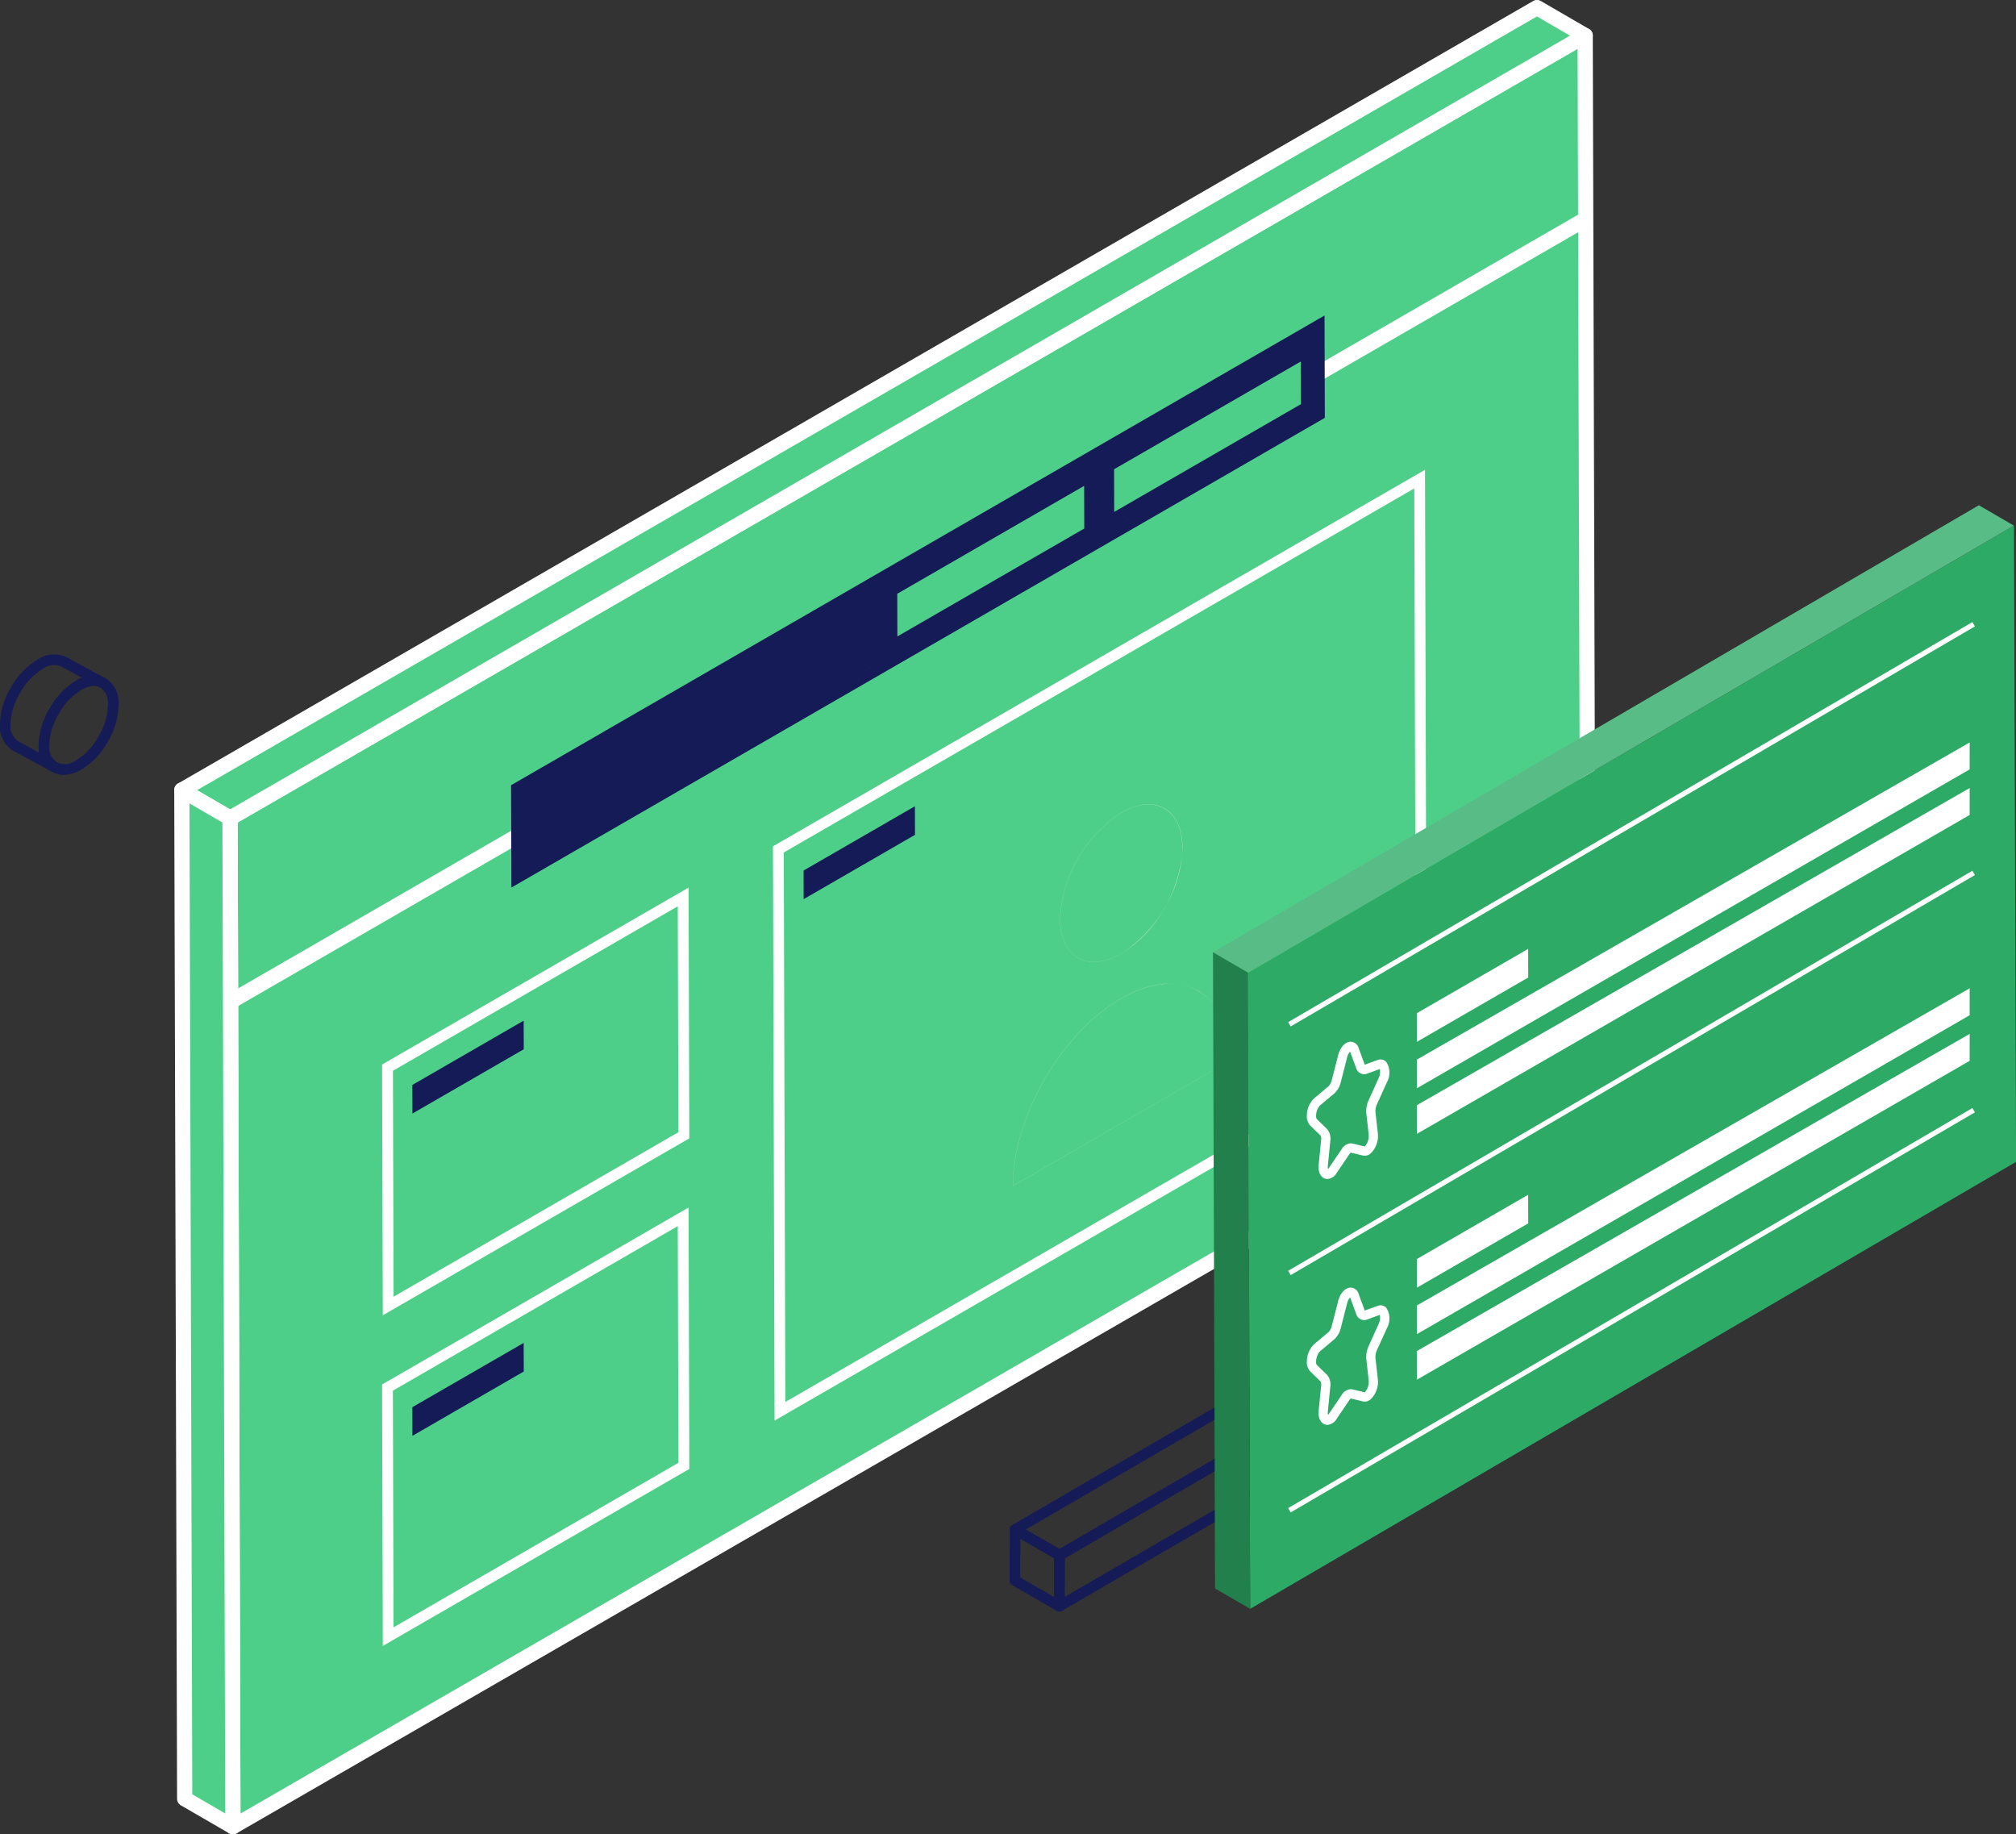 <svg xmlns="http://www.w3.org/2000/svg" xmlns:xlink="http://www.w3.org/1999/xlink" width="202.421" height="184.155" viewBox="0 0 202.421 184.155"><rect x="0" y="0" width="202.421" height="184.155" fill="#333333" stroke="none"/><defs><clipPath id="clip-path"><rect id="Rectangle_1484" data-name="Rectangle 1484" width="56.615" height="66.237" fill="#fff"></rect></clipPath><clipPath id="clip-path-2"><rect id="Rectangle_1556" data-name="Rectangle 1556" width="11.782" height="17.281" transform="translate(-2 -2)" fill="none" stroke="#fff" stroke-width="1"></rect></clipPath></defs><g id="Groupe_3487" data-name="Groupe 3487" transform="translate(-1036.529 -762.15)"><path id="Trac&#xE9;_4979" data-name="Trac&#xE9; 4979" d="M21.41,81.872,21.7,183.127l136.061-78.557L157.471,3.317Z" transform="translate(1038.217 762.41)" fill="#4ecf89"></path><path id="Trac&#xE9;_4980" data-name="Trac&#xE9; 4980" d="M21.753,183.951a.766.766,0,0,1-.764-.763L20.7,81.933a.764.764,0,0,1,.382-.665L157.148,2.708a.765.765,0,0,1,1.147.66l.287,101.256a.764.764,0,0,1-.382.665L22.136,183.843a.774.774,0,0,1-.383.108m.479-101.58.282,99.493,134.539-77.675L156.77,4.7Z" transform="translate(1038.161 762.354)" fill="#fff"></path><path id="Trac&#xE9;_4981" data-name="Trac&#xE9; 4981" d="M21.763,82.079l-4.84-2.812L152.989.71l4.839,2.812Z" transform="translate(1037.863 762.205)" fill="#4ecf89"></path><path id="Trac&#xE9;_4982" data-name="Trac&#xE9; 4982" d="M21.82,82.9a.767.767,0,0,1-.384-.108L16.6,79.98a.765.765,0,0,1,0-1.324L152.666.1a.765.765,0,0,1,.766,0l4.836,2.81a.764.764,0,0,1,0,1.323L22.2,82.8a.767.767,0,0,1-.382.108M18.505,79.33l3.315,1.927L156.358,3.582l-3.315-1.932Z" transform="translate(1037.807 762.149)" fill="#fff"></path><path id="Trac&#xE9;_4983" data-name="Trac&#xE9; 4983" d="M22.05,177.595l-4.84-2.812L16.924,73.526l4.84,2.812Z" transform="translate(1037.863 767.944)" fill="#4ecf89"></path><path id="Trac&#xE9;_4984" data-name="Trac&#xE9; 4984" d="M22.106,178.416a.767.767,0,0,1-.384-.108l-4.839-2.8a.762.762,0,0,1-.381-.659L16.216,73.585a.764.764,0,0,1,1.148-.663l4.84,2.812a.764.764,0,0,1,.381.659l.287,101.255a.764.764,0,0,1-.761.767h0M18.028,174.4l3.308,1.922-.282-99.485-3.308-1.922Z" transform="translate(1037.807 767.888)" fill="#fff"></path><path id="Trac&#xE9;_4985" data-name="Trac&#xE9; 4985" d="M71.94,81.52l65.469-37.8.164,57.651L72.1,139.175Zm64.548,19.234-.156-55.166L73.025,82.139l.156,55.166,63.306-36.551" transform="translate(1042.2 765.595)" fill="#fff"></path><path id="Trac&#xE9;_4986" data-name="Trac&#xE9; 4986" d="M35.56,100.363,66.336,82.6l.071,25.176L35.631,125.539Zm29.755,6.8L65.25,84.476l-28.6,16.514.065,22.683,28.6-16.516" transform="translate(1039.332 768.659)" fill="#fff"></path><path id="Trac&#xE9;_4987" data-name="Trac&#xE9; 4987" d="M35.559,130.139l30.776-17.767.074,26.245L35.633,156.385ZM65.317,138l-.067-23.76L36.644,130.758l.068,23.76L65.317,138" transform="translate(1039.332 771.006)" fill="#fff"></path><rect id="Rectangle_1458" data-name="Rectangle 1458" width="157.267" height="1.53" transform="translate(1059.229 862.08) rotate(-30.001)" fill="#fff"></rect><path id="Trac&#xE9;_4988" data-name="Trac&#xE9; 4988" d="M129.243,29.361,47.565,76.517,47.6,86.791l81.673-47.156ZM48.678,84.92h0l79.508-45.9-.022-7.779-79.509,45.9h0l79.509-45.9.022,7.78h0Z" transform="translate(1040.278 764.463)" fill="#141b56"></path><path id="Trac&#xE9;_4989" data-name="Trac&#xE9; 4989" d="M122.442,33.639l.012,4.282L103.7,48.743l-.012-4.282Z" transform="translate(1044.702 764.8)" fill="#4ecf89"></path><path id="Trac&#xE9;_4990" data-name="Trac&#xE9; 4990" d="M102.272,45.216l.012,4.282L83.521,60.33l-.012-4.282Z" transform="translate(1043.111 765.713)" fill="#4ecf89"></path><path id="Trac&#xE9;_4991" data-name="Trac&#xE9; 4991" d="M123.5,148.262a1.083,1.083,0,0,1-.063.093.452.452,0,0,0,.063-.093" transform="translate(1046.259 773.835)" fill="#fff"></path><path id="Trac&#xE9;_4992" data-name="Trac&#xE9; 4992" d="M98.957,150.608a.534.534,0,0,1-.268-.071l-4.458-2.574a.535.535,0,0,1-.268-.465l.014-5.122a.536.536,0,0,1,.8-.463l4.458,2.574a.538.538,0,0,1,.269.465l-.015,5.122a.535.535,0,0,1-.535.534m-3.922-3.418,3.389,1.957.011-3.888L95.046,143.3Z" transform="translate(1043.936 773.329)" fill="#141b56"></path><path id="Trac&#xE9;_4993" data-name="Trac&#xE9; 4993" d="M98.631,151.786a.534.534,0,0,1-.535-.537l.015-5.122a.535.535,0,0,1,.266-.461l32.185-18.7a.535.535,0,0,1,.8.464l-.014,5.122a.531.531,0,0,1-.266.461L98.9,151.714a.528.528,0,0,1-.269.072m.549-5.349-.011,3.883,31.113-18.082.011-3.882Z" transform="translate(1044.261 772.151)" fill="#141b56"></path><path id="Trac&#xE9;_4994" data-name="Trac&#xE9; 4994" d="M98.971,146.852a.534.534,0,0,1-.268-.071l-4.459-2.574a.535.535,0,0,1,0-.926l32.186-18.7a.535.535,0,0,1,.536,0l4.458,2.574a.536.536,0,0,1,0,.927L99.24,146.78a.531.531,0,0,1-.269.072m-3.391-3.11,3.39,1.957,31.118-18.084-3.389-1.957Z" transform="translate(1043.937 771.963)" fill="#141b56"></path><path id="Trac&#xE9;_5020" data-name="Trac&#xE9; 5020" d="M49.556,94.981l-11.179,6.455.008,2.872,11.18-6.454Z" transform="translate(1039.554 769.635)" fill="#141b56"></path><path id="Trac&#xE9;_5021" data-name="Trac&#xE9; 5021" d="M85.969,75.029,74.79,81.483l.008,2.872L85.977,77.9Z" transform="translate(1042.424 768.063)" fill="#141b56"></path><path id="Trac&#xE9;_5022" data-name="Trac&#xE9; 5022" d="M38.377,131.424l11.179-6.455.009,2.874L38.384,134.3Z" transform="translate(1039.554 771.999)" fill="#141b56"></path><path id="Trac&#xE9;_5023" data-name="Trac&#xE9; 5023" d="M6.124,72.846A2.343,2.343,0,0,1,4.9,72.5a2.82,2.82,0,0,1-1.3-2.663,7.289,7.289,0,0,1,1.1-3.668,7.381,7.381,0,0,1,2.642-2.779,2.891,2.891,0,0,1,2.976-.249,2.843,2.843,0,0,1,1.3,2.686,7.439,7.439,0,0,1-1.081,3.679,7.316,7.316,0,0,1-2.629,2.783,3.59,3.59,0,0,1-1.783.552M9.137,63.91a2.574,2.574,0,0,0-1.26.41,6.358,6.358,0,0,0-2.256,2.394,6.24,6.24,0,0,0-.953,3.128,1.821,1.821,0,0,0,.774,1.74,1.826,1.826,0,0,0,1.928-.214A6.274,6.274,0,0,0,9.607,68.98a6.309,6.309,0,0,0,.94-3.148,1.838,1.838,0,0,0-.758-1.755,1.31,1.31,0,0,0-.652-.166" transform="translate(1036.813 767.102)" fill="#141b56"></path><path id="Trac&#xE9;_5024" data-name="Trac&#xE9; 5024" d="M5.2,72.67l-3.883-2.1A2.83,2.83,0,0,1,0,67.893a7.287,7.287,0,0,1,1.1-3.668A7.381,7.381,0,0,1,3.74,61.446,2.9,2.9,0,0,1,6.718,61.2L10.6,63.3l-.51.941L6.2,62.134a1.887,1.887,0,0,0-1.925.237,6.342,6.342,0,0,0-2.256,2.394,6.246,6.246,0,0,0-.952,3.128,1.82,1.82,0,0,0,.772,1.74l3.871,2.1Z" transform="translate(1036.529 766.948)" fill="#141b56"></path><path id="Trac&#xE9;_5026" data-name="Trac&#xE9; 5026" d="M109.141,75.251c1.163.668,1.811,2.072,1.817,3.957a13.5,13.5,0,0,1-6.133,10.618c-1.641.948-3.188,1.106-4.351.442s-1.812-2.071-1.818-3.957A13.515,13.515,0,0,1,104.785,75.7c1.646-.949,3.192-1.107,4.356-.444m.019,9.992a12.353,12.353,0,0,0,1.784-6.026c-.005-1.886-.649-3.287-1.812-3.951s-2.706-.508-4.348.44a13.492,13.492,0,0,0-6.119,10.6c.005,1.886.648,3.287,1.812,3.951s2.71.5,4.347-.44a12.439,12.439,0,0,0,4.336-4.573" transform="translate(1044.305 768.049)" fill="#f2f2f2"></path><path id="Trac&#xE9;_5027" data-name="Trac&#xE9; 5027" d="M115.2,94.879a10.3,10.3,0,0,1,.867,4.38L94.275,111.845a18.5,18.5,0,0,1,.839-5.37,25.951,25.951,0,0,1,5.78-10.01,18.7,18.7,0,0,1,4.238-3.434,10.484,10.484,0,0,1,4.247-1.466,5.844,5.844,0,0,1,3.469.682,5.766,5.766,0,0,1,2.348,2.633M94.284,111.83l21.772-12.57a10.3,10.3,0,0,0-.867-4.369,5.549,5.549,0,0,0-5.813-3.313,10.469,10.469,0,0,0-4.243,1.463,18.675,18.675,0,0,0-4.233,3.432,25.913,25.913,0,0,0-5.776,10,18.543,18.543,0,0,0-.839,5.355" transform="translate(1043.96 769.364)" fill="#f2f2f2"></path><path id="Trac&#xE9;_5110" data-name="Trac&#xE9; 5110" d="M109.827,94.727l76.9-44.875.209,63.871-76.9,44.875Z" transform="translate(1052.019 765.07)" fill="#2dab66"></path><path id="Trac&#xE9;_5111" data-name="Trac&#xE9; 5111" d="M110.084,94.877l-3.525-2.048,76.9-44.875L186.979,50Z" transform="translate(1051.761 764.92)" fill="#57bc85"></path><path id="Trac&#xE9;_5112" data-name="Trac&#xE9; 5112" d="M110.293,155.469l-3.525-2.048L106.56,89.55l3.523,2.049Z" transform="translate(1051.761 768.199)" fill="#22804d"></path><g id="Groupe_3546" data-name="Groupe 3546" transform="translate(1167.997 866.982)"><g id="Groupe_3545" data-name="Groupe 3545" clip-path="url(#clip-path-2)"><path id="Trac&#xE9;_6568" data-name="Trac&#xE9; 6568" d="M1.812,13.281a.522.522,0,0,1-.179-.032c-.333-.12-.505-.552-.448-1.126l.244-2.467A.857.857,0,0,0,1.3,9L.265,7.99A1.136,1.136,0,0,1,0,7.124a2.171,2.171,0,0,1,.642-1.5l1.431-1.2A1.556,1.556,0,0,0,2.5,3.651l.635-2.48C3.3.5,3.711.022,4.121,0a.586.586,0,0,1,.584.454l.63,1.713c.077.21.176.174.214.16l1.4-.51a.528.528,0,0,1,.593.136A1.731,1.731,0,0,1,7.568,3.69L6.56,5.925a1.889,1.889,0,0,0-.168.938L6.631,9a2.22,2.22,0,0,1-.607,1.743.642.642,0,0,1-.589.184l-1.259-.3c-.076-.019-.228.064-.379.288L2.526,12.8a.93.93,0,0,1-.714.484M4.148.426h0c-.155.008-.452.284-.6.851L2.91,3.757a1.963,1.963,0,0,1-.563.991L.916,5.95a1.76,1.76,0,0,0-.49,1.189.766.766,0,0,0,.135.546L1.6,8.694a1.234,1.234,0,0,1,.253,1l-.244,2.467c-.043.438.081.652.169.684s.233-.05.4-.29l1.271-1.88c.245-.362.547-.532.831-.463l1.259.3c.072.017.161-.048.208-.089a1.8,1.8,0,0,0,.466-1.376L5.969,6.91a2.332,2.332,0,0,1,.2-1.161L7.18,3.515a1.383,1.383,0,0,0,.047-1.271.106.106,0,0,0-.135-.026l-1.4.51a.582.582,0,0,1-.759-.413L4.306.6c-.03-.08-.081-.175-.158-.175" transform="translate(0.001 0)" fill="#fff"></path><path id="Trac&#xE9;_6568_-_Contour" data-name="Trac&#xE9; 6568 - Contour" d="M1.812,13.531a.773.773,0,0,1-.264-.046C1.1,13.323.867,12.792.936,12.1L1.18,9.631a.747.747,0,0,0-.054-.456L.09,8.17a1.376,1.376,0,0,1-.34-1.055A2.408,2.408,0,0,1,.482,5.432l1.431-1.2a1.323,1.323,0,0,0,.342-.641l.635-2.48c.2-.785.691-1.331,1.218-1.358h.04A.843.843,0,0,1,4.94.368l.621,1.689,1.3-.474a.851.851,0,0,1,.291-.053.773.773,0,0,1,.57.254A1.952,1.952,0,0,1,7.8,3.793L6.787,6.028a1.654,1.654,0,0,0-.147.808l.239,2.142a2.458,2.458,0,0,1-.69,1.958.945.945,0,0,1-.629.262.793.793,0,0,1-.183-.022l-1.214-.291a.612.612,0,0,0-.16.174l-1.271,1.88A1.162,1.162,0,0,1,1.812,13.531ZM4.089.736a1.335,1.335,0,0,0-.3.6l-.635,2.48A2.217,2.217,0,0,1,2.508,4.94l-1.431,1.2a1.541,1.541,0,0,0-.4,1.007.617.617,0,0,0,.06.358L1.774,8.514A1.472,1.472,0,0,1,2.1,9.723L1.857,12.19a1.1,1.1,0,0,0,.013.351.93.93,0,0,0,.1-.122l1.271-1.88a1.151,1.151,0,0,1,.913-.588.785.785,0,0,1,.184.022l1.214.291a.3.3,0,0,0,.029-.023A1.57,1.57,0,0,0,5.959,9.08L5.72,6.938a2.593,2.593,0,0,1,.223-1.291L6.952,3.412a1.467,1.467,0,0,0,.125-.922l-1.3.473a.837.837,0,0,1-.287.052A.861.861,0,0,1,4.7,2.4Z" transform="translate(0.001 0)" fill="#fff"></path></g></g><g id="Groupe_3547" data-name="Groupe 3547" transform="translate(1167.997 891.665)"><g id="Groupe_3545-2" data-name="Groupe 3545" clip-path="url(#clip-path-2)"><path id="Trac&#xE9;_6568-2" data-name="Trac&#xE9; 6568" d="M1.812,13.281a.522.522,0,0,1-.179-.032c-.333-.12-.505-.552-.448-1.126l.244-2.467A.857.857,0,0,0,1.3,9L.265,7.99A1.136,1.136,0,0,1,0,7.124a2.171,2.171,0,0,1,.642-1.5l1.431-1.2A1.556,1.556,0,0,0,2.5,3.651l.635-2.48C3.3.5,3.711.022,4.121,0a.586.586,0,0,1,.584.454l.63,1.713c.077.21.176.174.214.16l1.4-.51a.528.528,0,0,1,.593.136A1.731,1.731,0,0,1,7.568,3.69L6.56,5.925a1.889,1.889,0,0,0-.168.938L6.631,9a2.22,2.22,0,0,1-.607,1.743.642.642,0,0,1-.589.184l-1.259-.3c-.076-.019-.228.064-.379.288L2.526,12.8a.93.93,0,0,1-.714.484M4.148.426h0c-.155.008-.452.284-.6.851L2.91,3.757a1.963,1.963,0,0,1-.563.991L.916,5.95a1.76,1.76,0,0,0-.49,1.189.766.766,0,0,0,.135.546L1.6,8.694a1.234,1.234,0,0,1,.253,1l-.244,2.467c-.043.438.081.652.169.684s.233-.05.4-.29l1.271-1.88c.245-.362.547-.532.831-.463l1.259.3c.072.017.161-.048.208-.089a1.8,1.8,0,0,0,.466-1.376L5.969,6.91a2.332,2.332,0,0,1,.2-1.161L7.18,3.515a1.383,1.383,0,0,0,.047-1.271.106.106,0,0,0-.135-.026l-1.4.51a.582.582,0,0,1-.759-.413L4.306.6c-.03-.08-.081-.175-.158-.175" transform="translate(0.001 0)" fill="#fff"></path><path id="Trac&#xE9;_6568_-_Contour-2" data-name="Trac&#xE9; 6568 - Contour" d="M1.812,13.531a.773.773,0,0,1-.264-.046C1.1,13.323.867,12.792.936,12.1L1.18,9.631a.747.747,0,0,0-.054-.456L.09,8.17a1.376,1.376,0,0,1-.34-1.055A2.408,2.408,0,0,1,.482,5.432l1.431-1.2a1.323,1.323,0,0,0,.342-.641l.635-2.48c.2-.785.691-1.331,1.218-1.358h.04A.843.843,0,0,1,4.94.368l.621,1.689,1.3-.474a.851.851,0,0,1,.291-.053.773.773,0,0,1,.57.254A1.952,1.952,0,0,1,7.8,3.793L6.787,6.028a1.654,1.654,0,0,0-.147.808l.239,2.142a2.458,2.458,0,0,1-.69,1.958.945.945,0,0,1-.629.262.793.793,0,0,1-.183-.022l-1.214-.291a.612.612,0,0,0-.16.174l-1.271,1.88A1.162,1.162,0,0,1,1.812,13.531ZM4.089.736a1.335,1.335,0,0,0-.3.6l-.635,2.48A2.217,2.217,0,0,1,2.508,4.94l-1.431,1.2a1.541,1.541,0,0,0-.4,1.007.617.617,0,0,0,.06.358L1.774,8.514A1.472,1.472,0,0,1,2.1,9.723L1.857,12.19a1.1,1.1,0,0,0,.013.351.93.93,0,0,0,.1-.122l1.271-1.88a1.151,1.151,0,0,1,.913-.588.785.785,0,0,1,.184.022l1.214.291a.3.3,0,0,0,.029-.023A1.57,1.57,0,0,0,5.959,9.08L5.72,6.938a2.593,2.593,0,0,1,.223-1.291L6.952,3.412a1.467,1.467,0,0,0,.125-.922l-1.3.473a.837.837,0,0,1-.287.052A.861.861,0,0,1,4.7,2.4Z" transform="translate(0.001 0)" fill="#fff"></path></g></g><path id="Trac&#xE9;_6569" data-name="Trac&#xE9; 6569" d="M85.969,75.029,74.79,81.483l.008,2.872L85.977,77.9Z" transform="translate(1103.998 782.385)" fill="#fff"></path><path id="Trac&#xE9;_6575" data-name="Trac&#xE9; 6575" d="M85.969,75.029,74.79,81.483l.008,2.872L85.977,77.9Z" transform="translate(1103.998 807.068)" fill="#fff"></path><path id="Trac&#xE9;_6570" data-name="Trac&#xE9; 6570" d="M130.3,49.64,74.79,81.483l.008,2.872,55.5-32.012Z" transform="translate(1103.998 787.048)" fill="#fff"></path><path id="Trac&#xE9;_6574" data-name="Trac&#xE9; 6574" d="M130.3,49.64,74.79,81.483l.008,2.872,55.5-32.012Z" transform="translate(1103.998 811.731)" fill="#fff"></path><path id="Trac&#xE9;_6571" data-name="Trac&#xE9; 6571" d="M130.3,49.64,74.79,81.483l.008,2.872,55.5-32.012Z" transform="translate(1103.998 791.625)" fill="#fff"></path><path id="Trac&#xE9;_6573" data-name="Trac&#xE9; 6573" d="M130.3,49.64,74.79,81.483l.008,2.872,55.5-32.012Z" transform="translate(1103.998 816.307)" fill="#fff"></path><path id="Trac&#xE9;_6572" data-name="Trac&#xE9; 6572" d="M1166.123,885.834l-.252-.432,68.7-40.162.252.432Z" transform="translate(0 4.328)" fill="#fff"></path><path id="Trac&#xE9;_6577" data-name="Trac&#xE9; 6577" d="M1166.123,885.834l-.252-.432,68.7-40.162.252.432Z" transform="translate(0 -20.636)" fill="#fff"></path><path id="Trac&#xE9;_6576" data-name="Trac&#xE9; 6576" d="M1166.123,885.834l-.252-.432,68.7-40.162.252.432Z" transform="translate(0 28.151)" fill="#fff"></path></g></svg>